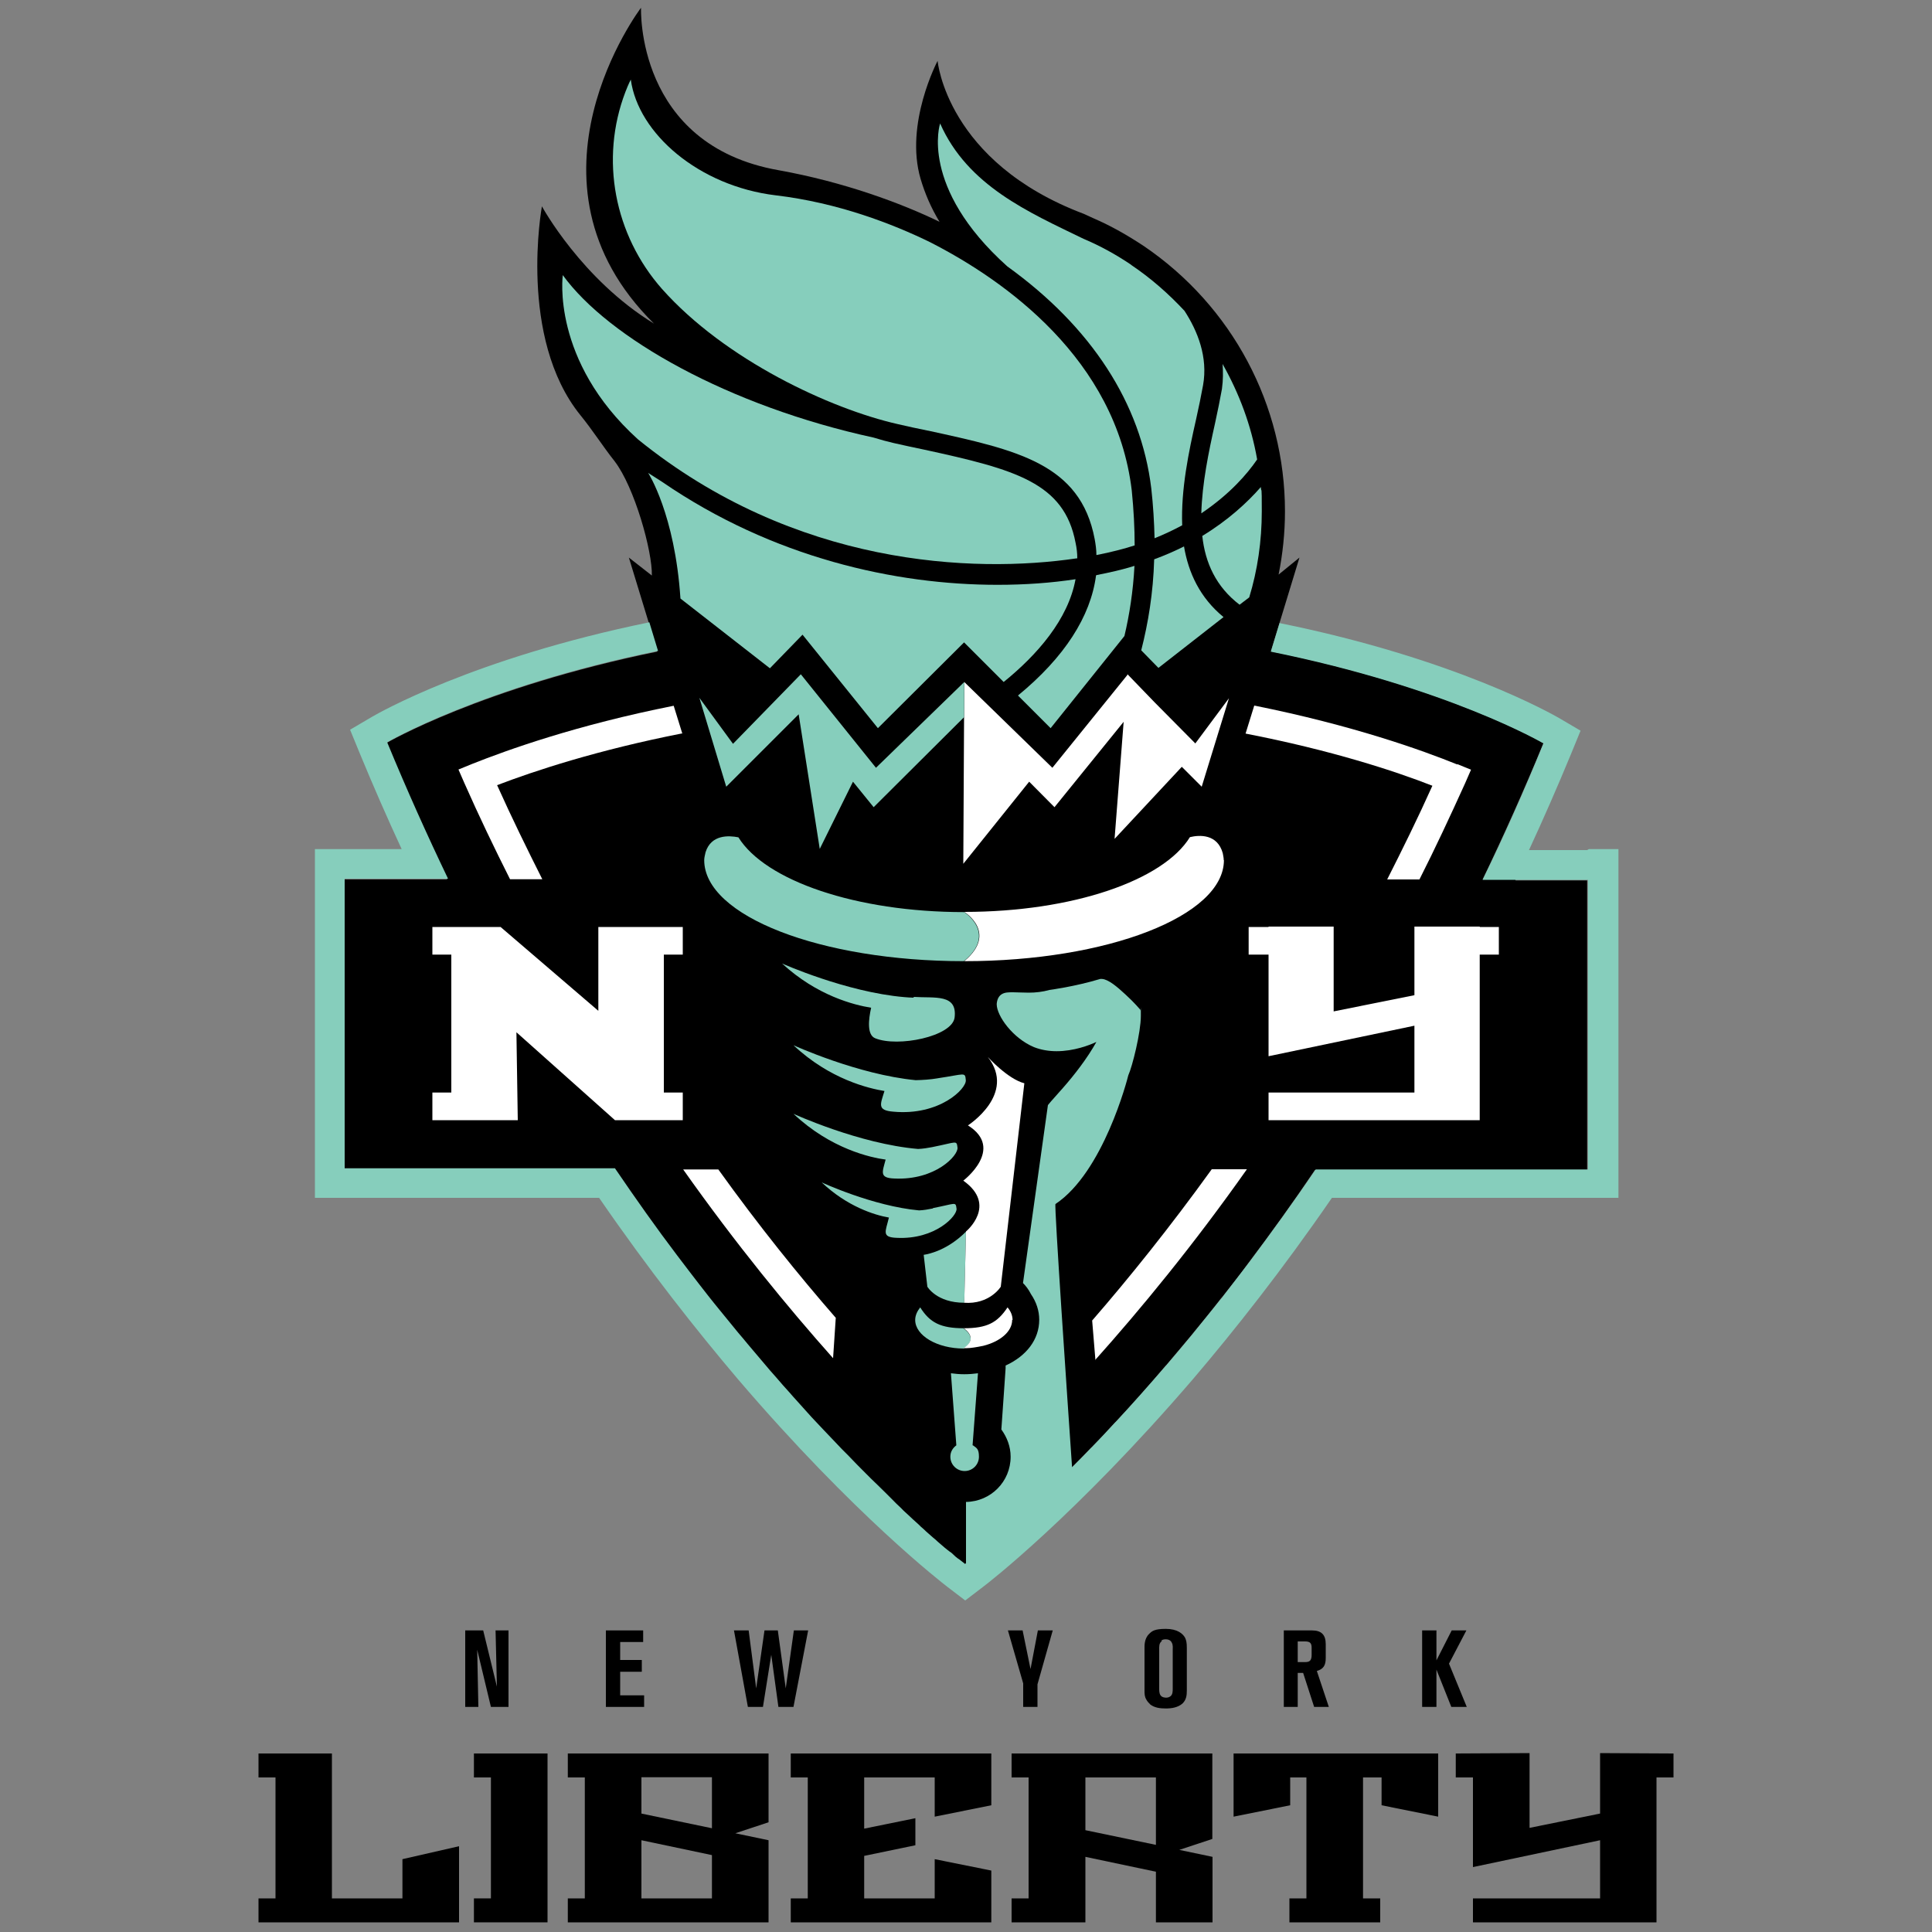 <?xml version="1.0" encoding="UTF-8"?>
<svg id="Layer_1" xmlns="http://www.w3.org/2000/svg" version="1.1" viewBox="0 0 1000 1000">
  <rect x="0" y="0" width="1000" height="1000" fill="#808080" stroke="none"/>
  <!-- Generator: Adobe Illustrator 29.5.1, SVG Export Plug-In . SVG Version: 2.1.0 Build 141)  -->
  <defs>
    <style>
      .st0 {
        fill: #86cebc;
      }

      .st1 {
        fill: #fff;
      }
    </style>
  </defs>
  <g>
    <g>
      <polygon points="247 853.9 254.1 883.5 263.2 883.5 263.2 843.9 256.5 843.9 257.2 873 250.1 843.9 240.8 843.9 240.8 883.5 247.6 883.5 247 853.9"/>
      <polygon points="333.4 877.5 321 877.5 321 865.3 332.2 865.3 332.2 859.2 321 859.2 321 849.9 332.9 849.9 332.9 843.9 313.6 843.9 313.6 883.5 333.4 883.5 333.4 877.5"/>
      <polygon points="418.3 843.9 410.9 843.9 406.7 873.9 402.6 843.9 395.7 843.9 391.4 873.9 387.5 843.9 379.9 843.9 387.1 883.5 394.9 883.5 399.2 856.5 402.9 883.5 410.7 883.5 418.3 843.9"/>
      <polygon points="529.6 883.5 537 883.5 537 871.8 544.9 843.9 537.2 843.9 533.4 863.9 529.3 843.9 521.7 843.9 529.6 871.3 529.6 883.5"/>
      <path d="M595.2,882.1c2.4,1.9,5.3,2.2,8.3,2.2s6.2-.5,8.6-2.6c1.9-1.9,2.2-4.1,2.2-6.7v-22c0-2.8-.3-4-.9-5.3-1.2-2.2-4.1-4.6-10-4.6s-7.2,1.2-8.6,2.6c-2.6,2.4-2.4,6.4-2.4,7.2v22.2c0,1.4,0,3.1.9,4.5.2.5.9,1.5,1.9,2.4v.2ZM601,849.2c.9-.7,1.9-.7,2.4-.7,1.9,0,2.8,1,3.1,1.7.7,1.2.5,2.9.5,3.3v20.5c0,1.4,0,3.1-1.2,4-.9.7-1.9.7-2.2.7s-2.1,0-2.9-1.2c-.7-1-.7-2.4-.7-3.6v-20c0-1.5-.2-3.4,1.4-4.5l-.3-.2Z"/>
      <path d="M671.7,865.9h2.8l5.7,17.6h7.6l-6.2-18.6c3.4-1,4.6-2.9,4.6-6.7v-7.2c0-4.8-2.2-7.1-7.1-7.1h-14.6v39.6h7.2v-17.6ZM671.7,849.6h3.8c2.6,0,3.4.9,3.4,3.3v3.6c0,2.9-.9,3.8-3.4,3.8h-3.8v-10.7Z"/>
      <polygon points="750 861.1 759 843.9 751.4 843.9 743.5 859.4 743.5 843.9 736.1 843.9 736.1 883.5 743.5 883.5 743.5 864.2 751.2 883.5 759.2 883.5 750 861.1"/>
    </g>
    <g>
      <g>
        <path d="M784.3,455.2h-16.9c10.8-22.5,21.3-45.9,31.5-70.6,0,0-49.2-28.9-141.1-47.5l14.8-48.5-10.8,8.8c2.1-10.5,3.3-21.5,3.3-32.7,0-55.1-27.4-106.3-73-137.3-8.3-5.5-17-10.5-26.3-14.5l-4.8-2.2c-71.1-26.8-75.7-79.2-75.7-79.2,0,0-17.2,32.5-8.8,61.1,2.2,7.4,5.3,14.8,9.8,22.2-19.8-9.6-49.4-20.6-83.3-26.7-74.2-13.1-71.2-84.1-71.2-84.1,0,0-68.1,89.7,6.7,163.5-37.5-22.9-58-60.7-58-60.7,0,0-12.6,68,20,108.2,6.2,7.6,11.5,16,17.6,23.7,10.3,13.4,19.6,46.6,19.3,59.2l-11.9-9.3,14.6,47.8v.9c-91,18.6-140.1,47.3-140.1,47.3,10,24.6,20.5,48.2,31.5,70.6h-53.5v149.9h139.9c10.8,16,21.7,31,32.2,45.1,2.2,2.9,4.5,5.9,6.7,8.8,3.1,4.1,6.2,8.1,9.3,12,1.9,2.4,3.8,4.8,5.7,7.1,3.3,4.1,6.5,8.1,9.8,12,1.7,2.1,3.4,4.1,5.2,6.2,2.8,3.3,5.5,6.5,8.3,9.8,2.1,2.6,4.3,5,6.4,7.4,2.2,2.6,4.5,5,6.7,7.6,1.4,1.5,2.8,2.9,4,4.5,3.4,3.8,6.7,7.4,10,11,1.2,1.2,2.2,2.4,3.4,3.6,3.3,3.6,6.5,7.1,9.8,10.3l3.1,3.1c3.1,3.3,6.2,6.4,9.1,9.3l2.8,2.8c2.9,2.8,5.7,5.5,8.3,8.1l2.6,2.6c1.5,1.5,3.1,2.9,4.6,4.5,1,.9,1.9,1.9,2.9,2.8,2.1,1.9,4.1,3.8,6.2,5.7.9.9,1.7,1.5,2.6,2.4,1.7,1.5,3.4,3.1,5,4.5.9.7,1.7,1.4,2.4,2.1,1.4,1.2,2.6,2.2,3.6,3.1.9.7,1.5,1.4,2.4,1.9.7.5,1.4,1,1.9,1.5.9.7,1.7,1.4,2.4,2.1.5.3,1,.7,1.4,1,.3.3.7.5.9.7,1,.9,1.5,1.2,1.5,1.2,0,0,.7-.5,2.1-1.7h.2c.3-.3.9-.7,1.4-1,.9-.7,1.7-1.4,2.8-2.2.3-.3.9-.7,1.2-1,1.2-1,2.6-2.1,4-3.4.2,0,.3-.3.5-.5,1.7-1.4,3.4-3.1,5.5-4.8.3-.2.5-.5.9-.7,2.1-1.9,4.3-3.8,6.7-6,.3-.3.7-.5,1-.9,2.6-2.2,5.2-4.6,7.9-7.4l.5-.5c6-5.5,12.6-11.9,19.6-18.9l.3-.3c3.4-3.4,7.1-7.2,10.8-11s.5-.7.9-.9c3.8-3.8,7.6-7.9,11.5-12.2l.7-.7c8.1-8.6,16.5-18.1,25.3-28.4.3-.3.5-.7.9-1,4.1-4.8,8.4-10,12.7-15.1.5-.7,1.2-1.4,1.7-2.1,4.3-5.2,8.6-10.5,12.9-16,.5-.7,1-1.4,1.7-2.1,4.5-5.7,9.1-11.5,13.6-17.7,11.2-14.8,22.7-30.8,34.2-47.8h140.9v-149.9h-37.7.7Z"/>
        <g>
          <g>
            <path class="st0" d="M567.3,297.9c-2.8,21.2-16.3,42.3-40.4,62.1l16.9,16.9,38.2-47.7c2.6-11,4.5-23.1,5.2-36.3-6,1.9-12.7,3.4-19.8,4.8v.2Z"/>
            <path class="st0" d="M612.9,282.8c-4.8,2.4-9.8,4.6-15.5,6.7-.5,17.4-3.1,33-6.7,47.1l8.9,9.1,33.7-26.3c-12.2-10-18.2-22.9-20.5-36.8v.2Z"/>
          </g>
          <polygon class="st1" points="353.4 479.8 353.4 494.1 343.6 494.1 343.6 565.5 353.4 565.5 353.4 579.8 318.3 579.8 267.3 534.3 268 579.8 223.8 579.8 223.8 565.5 233.6 565.5 233.6 494.1 223.8 494.1 223.8 479.8 259.1 479.8 309.7 523.2 309.7 479.8 353.4 479.8"/>
          <polygon class="st1" points="775.8 479.8 765.9 479.8 765.9 479.6 732.1 479.6 732.1 515.1 690.3 523.5 690.3 479.6 656.6 479.6 656.6 479.8 646.3 479.8 646.3 494.1 656.6 494.1 656.6 546.7 732.1 530.9 732.1 565.5 656.6 565.5 656.6 579.8 765.9 579.8 765.9 579.6 765.9 565.5 765.9 494.1 775.8 494.1 775.8 479.8"/>
          <polygon class="st1" points="636.1 361.4 618.7 384.8 597.7 363.6 583.6 349 583.5 349.2 583.5 349.2 583.5 349.4 544.7 397.4 499.1 353 498.6 447.1 532.7 404.6 545.8 417.8 581.6 373.6 576.9 434.2 611.7 396.9 622 407.2 636.1 361.4"/>
          <polygon class="st0" points="453.4 397.4 414.5 349 379.4 385 362 361.2 375.9 407.2 413.4 369.7 413.4 369.8 424.3 439.4 441.5 404.6 452.2 417.8 499 371.2 499.1 353 453.4 397.4"/>
          <path class="st0" d="M473,516.4c-1.7,0-3.4-.2-5-.3-30.1-2.6-63.2-17.4-63.2-17.4,18.1,16.7,37.3,21.5,46.1,22.9-1.4,6.2-2.2,14.1,2.1,15.8,11.7,4.8,39.8-.9,41.1-10.7,1.5-12.4-10.2-10-21.2-10.7v.3Z"/>
          <path class="st0" d="M485.5,558.1c-4.1.7-7.9.9-11.5,1-30.1-2.9-63.3-18.1-63.3-18.1,18.8,17.7,39.1,22.4,47.1,23.7-2.1,6.9-4,10,4.6,10.7,23.9,2.2,37.9-11.9,37.5-16.3s-.3-3.1-14.5-1Z"/>
          <path class="st0" d="M482.8,593.7c-2.6.5-5.2.9-7.6,1h0c-30.5-2.6-64.5-18.2-64.5-18.2,19.3,18.2,40.1,22.7,47.7,23.7-1.7,6.5-3.4,9.5,4.5,9.8,21.3,1,33.2-12,32.7-16s-.3-2.8-12.9-.3h.2Z"/>
          <path class="st0" d="M482.8,625.5c-2.4.5-4.8.9-7.1,1-23.9-2.2-50.4-14.5-50.4-14.5,13.1,12.4,27.2,16.9,34.8,18.2-1.7,7.2-4,10.2,4,10.5,20.1,1,31.5-11.5,31-15.1-.5-3.8-.3-2.6-12.2-.3v.2Z"/>
          <g>
            <path class="st0" d="M478.1,649.5l1.9,16.5s4.8,8.3,19.1,8.3l.9-36.8c-9.3,9.3-18.6,11.5-21.9,12Z"/>
            <path class="st0" d="M499.1,674.2h0Z"/>
          </g>
        </g>
        <path class="st1" d="M499.1,674.2l.9-36.8s16.5-13.6-1.4-26.3c0,0,21.7-16.5,2.4-28.6,0,0,25.3-16.2,10.3-35.4,0,0,10.3,11.4,18.9,13.6l-12.2,105.3s-5.7,9.3-19.1,8.3"/>
        <path class="st0" d="M499,687.5h0c-12.2,0-17.7-2.9-22.7-10.8-1.5,1.9-2.6,4.1-2.6,6.5,0,8.1,11.4,14.8,25.1,14.8h0c8.1-5.3,0-10.3,0-10.3l.2-.2Z"/>
        <path class="st1" d="M524.1,683.2c0-2.2-.9-4.5-2.6-6.5-5.3,7.9-10.5,10.8-22.7,10.8h0s8.1,5,0,10.3h1.7c1.9,0,5-.5,8.4-1.2,8.8-2.2,15-7.4,15-13.4h.2Z"/>
        <g>
          <path class="st1" d="M566.8,704c23.7-26.5,50.8-59.4,78.6-98.8h-18.2c-21.7,30.1-42.8,56.3-61.9,78.3l1.7,20.6-.2-.2Z"/>
          <path class="st1" d="M432.5,682c-18.9-21.7-39.6-47.3-60.7-76.7h-18.2c27.5,38.9,54.2,71.4,77.6,97.7l1.4-21h0Z"/>
        </g>
        <g>
          <path class="st1" d="M754.3,395.7c-18.2-7.4-54.2-20.3-105.1-30.5l-4.5,14.5c44.4,8.6,77.3,19.4,96.7,27-7.6,16.9-15.5,32.9-23.4,48.5h16.7c8.1-16,15.8-32.5,23.6-49.7l3.1-7.1-7.1-2.9v.2Z"/>
          <path class="st1" d="M353.2,379.8l-4.5-14.5c-50.4,10-86.2,22.9-104.3,30.1l-7.1,2.9,3.1,7.1c7.6,17.2,15.5,33.6,23.6,49.7h16.7c-7.9-15.7-15.8-31.8-23.4-48.7,19.3-7.4,52-18.2,95.8-26.8v.2Z"/>
        </g>
        <g>
          <path class="st0" d="M499,472.1h0c-55.9,0-102.9-16.3-116.8-38.7-5-1-14.1-1.5-17,7.7-.3,1.4-.7,2.8-.7,4.1,0,28.9,60.2,52.3,134.4,52.3h0c17.6-14.5,0-25.5,0-25.5h.2Z"/>
          <path class="st1" d="M633.4,445.2c0-1.2-.3-2.4-.5-3.6-2.8-10-12-9.5-17-8.3-13.8,22.4-60.7,38.7-116.8,38.7,0,0,17.6,10.8,0,25.5h0c74.2,0,134.4-23.4,134.4-52.3h0Z"/>
        </g>
        <path class="st0" d="M822,440h-30.6c7.4-16,14.6-32.4,21.7-49.6l5-12.2-11.4-6.7c-3.1-1.7-53-30.5-144.4-49l-4.5,14.8c91.9,18.6,141.1,47.5,141.1,47.5-10,24.6-20.5,48.2-31.5,70.6h54.5v149.9h-140.9c-11.5,17-23.1,32.9-34.2,47.8-4.6,6-9.1,11.9-13.6,17.7-.5.7-1,1.4-1.7,2.1-4.3,5.5-8.8,10.8-12.9,16-.5.7-1.2,1.4-1.7,2.1-4.3,5.2-8.6,10.3-12.7,15.1-.3.3-.5.7-.9,1-8.8,10.2-17.2,19.6-25.3,28.4l-.7.7c-4,4.3-7.7,8.3-11.5,12.2-.3.3-.5.7-.9.9-3.4,3.6-6.7,6.9-10,10.2-2.4-34.8-9.3-135.8-8.6-136.3,24.8-16.5,37.2-64.5,37.7-66.6,2.1-4.6,6.5-22.2,6.5-30.8s0-1.9-.2-2.8h0v-.3s-3.4-4-7.7-7.9c-4.3-4-8.9-7.9-12.2-8.1h-.9c-13.3,4-26.3,5.7-26.3,5.7h0c-3.6,1-7.2,1.4-10.7,1.4s-5.7-.2-8.1-.2-4.3,0-5.9,1c-1.5.9-2.4,2.6-2.6,5v.2c0,6,8.3,17.6,19.3,22.2,3.8,1.5,7.9,2.1,11.7,2.1,8.9,0,17-3.1,20.6-4.8-4.8,8.6-11.5,17.2-17.4,23.9-3.1,3.6-5.9,6.5-7.7,8.8l-12.9,92.1c1.4,1.4,2.9,3.3,4.1,5.7,2.8,4.1,4.3,8.6,4.3,13.3,0,10.3-6.7,18.8-17.4,23.7v1.4c-.5,6.5-1.4,21.2-2.2,31.7,2.9,4,4.8,8.8,4.8,14.1,0,12.9-10.3,23.2-23.1,23.4v31.8c-.3.2-.5.3-.5.3,0,0-.5-.5-1.5-1.2-.3-.2-.5-.5-.9-.7-.3-.3-.9-.7-1.4-1-.7-.5-1.5-1.2-2.4-2.1s-1.2-1-1.9-1.5-1.5-1.2-2.4-1.9c-1.2-1-2.4-2.1-3.6-3.1-.7-.7-1.5-1.4-2.4-2.1-1.5-1.4-3.3-2.8-5-4.5-.9-.7-1.7-1.5-2.6-2.4-1.9-1.7-4-3.6-6.2-5.7-1-.9-1.9-1.7-2.9-2.8-1.5-1.4-3.1-2.9-4.6-4.5l-2.6-2.6c-2.6-2.6-5.3-5.2-8.3-8.1l-2.8-2.8c-2.9-2.9-6-6-9.1-9.3l-3.1-3.1c-3.1-3.3-6.4-6.7-9.8-10.3-1.2-1.2-2.2-2.4-3.4-3.6-3.3-3.4-6.5-7.2-10-11-1.4-1.5-2.6-2.9-4-4.5-2.2-2.4-4.5-5-6.7-7.6-2.1-2.4-4.3-4.8-6.4-7.4-2.8-3.3-5.5-6.5-8.3-9.8-1.7-2.1-3.4-4.1-5.2-6.2-3.3-4-6.5-7.9-9.8-12-1.9-2.4-3.8-4.6-5.7-7.1-3.1-4-6.2-7.9-9.3-12-2.2-2.9-4.5-5.9-6.7-8.8-10.7-14.1-21.3-29.1-32.2-45.1h-139.9v-149.9h53.5c-10.8-22.5-21.3-45.9-31.5-70.6,0,0,48.9-28.7,140.2-47.3l-4.5-14.8c-90.9,18.6-140.4,47.1-143.5,48.9l-11.4,6.7,5,12.2c7.1,17.2,14.3,33.6,21.7,49.6h-44.9v180.5h147.1c25.8,37.5,50.6,68.8,71.8,93.8,60.6,70.9,106.5,106,108.4,107.5l9.3,7.1,9.3-7.1c1.9-1.4,47.8-36.7,108.6-107.5,21.3-25,46.1-56.3,71.9-93.8h148.3v-180.5h-15.3l-.9.5Z"/>
        <path class="st0" d="M557.6,289c0-2.8-.3-5.3-.9-8.1-5.9-31-31-37.9-78.5-48.2-5-1-10.3-2.2-15.7-3.4-3.1-.7-6.7-1.7-10.3-2.8-74.9-16.3-137.3-51.5-160.9-84.1,0,0-6.2,44.2,38.9,85,81,65.7,173.6,69.5,227.1,61.6h.2Z"/>
        <path class="st0" d="M480.4,222.9c45.8,10,78.8,17,86.2,56.1.5,2.8.9,5.5.9,8.3,7.7-1.5,14.5-3.3,19.8-5,0-8.9-.5-18.4-1.5-28.4-8.1-68-65.7-108.8-104.3-128.5-19.4-9.5-47.8-20.5-80-24.3-39.8-4.8-71.2-32-75-59.9,0,0-1.2,2.2-2.8,6.4-13.3,34.8-5.7,74,18.9,101.9,32.7,36.8,87.2,62.1,122,70,5.3,1.2,10.5,2.4,15.7,3.4h.2Z"/>
        <path class="st0" d="M585.4,137c-7.7-5.2-16-9.8-24.6-13.4-28.4-13.8-59.9-27.4-74.2-59.7,0,0-11,32.9,34.8,74,43.5,31.3,69.2,70.9,74.5,114.9,1,8.9,1.5,17.6,1.7,25.8,5.2-2.1,9.8-4.3,14.3-6.7-.7-18.6,3.4-38.2,7.2-54.9,1.4-6.2,2.6-12.2,3.6-17.6,2.6-14.6-2.8-28-9.6-38.5-8.3-8.9-17.4-16.9-27.5-23.7l-.2-.2Z"/>
        <path class="st0" d="M632.5,201.2c-1,5.5-2.2,11.5-3.6,17.9-3.3,14.8-6.7,31.1-7.1,46.6,14.8-10,23.7-20.3,28.9-27.9-3.1-17.7-9.3-34.2-17.9-49.4.3,4.1.3,8.3-.3,12.7h0Z"/>
        <path class="st0" d="M652.6,252.1c-7.1,8.1-17,17.2-30.3,25.3,1.5,13.9,7.1,26.3,19.3,35.6l5-3.8c4.3-14.1,6.5-29.1,6.5-44.6s-.2-8.4-.5-12.6Z"/>
        <path class="st0" d="M415.3,328.4l39.1,48.5,44.6-44.4h0c0-.2,0,0,0,0h0l20.5,20.5c17.4-14.1,33.4-32.4,37.2-53.2-12.4,1.9-26,2.9-40.4,2.9-52.7,0-116.2-13.9-173.6-53.3l-7.2-4.6s13.8,21.2,16.7,65l46.3,36.1,16.9-17.4.2-.2Z"/>
      </g>
      <path class="st0" d="M503.4,748.1l2.8-37.3c-2.2.3-4.6.5-7.1.5s-4.6-.2-6.9-.5l2.8,37.3c-1.9,1.4-3.1,3.4-3.1,5.9,0,4.1,3.3,7.4,7.4,7.4s7.4-3.3,7.4-7.4-1.2-4.5-3.1-5.9h-.2Z"/>
    </g>
  </g>
  <g>
    <polygon points="866.2 907.6 828.2 907.4 828.2 938.7 791.7 946.1 791.7 907.4 753.5 907.6 753.5 920 762.4 920 762.4 966.4 828.2 952.5 828.2 982.6 762.4 982.6 762.4 995 857.4 995 857.4 995 857.4 920 866.2 920 866.2 907.6"/>
    <path d="M397.8,943.2v-35.6h-103.9v12.4h8.8v62.6h-8.8v12.4h103.9v-42.5l-17.2-3.6,17.2-5.7h0ZM368.5,920v26.3l-36.5-7.6v-18.8h36.5ZM368.5,982.6h-36.5v-30.1l36.5,7.7v22.4Z"/>
    <path d="M627.5,951.8v-44.2h-103.9v12.4h8.8v62.6h-8.8v12.4h38.2v-33.9l36.5,7.7v26.2h29.3v-33.9l-17.2-3.6,17.2-5.7h0ZM561.8,920h36.5v34.9l-36.5-7.6v-27.4h0Z"/>
    <polygon points="245.3 907.6 245.3 920 254.1 920 254.1 982.6 245.3 982.6 245.3 995 283.4 995 283.4 995 283.4 907.6 245.3 907.6"/>
    <polygon points="208.3 982.6 171.8 982.6 171.8 907.6 133.8 907.6 133.8 920 142.6 920 142.6 982.6 133.8 982.6 133.8 995 237.6 995 237.6 995 237.6 955.6 208.3 962.3 208.3 982.6"/>
    <polygon points="409.3 907.6 409.3 907.6 409.3 920 409.3 920 418.1 920 418.1 982.6 409.3 982.6 409.3 982.6 409.3 995 409.3 995 513.1 995 513.1 995 513.1 968.2 483.8 962.3 483.8 982.6 447.3 982.6 447.3 960.6 473.8 955.1 473.8 941.1 447.3 946.5 447.3 920 483.8 920 483.8 940.3 513.1 934.4 513.1 907.6 513.1 907.6 409.3 907.6"/>
    <polygon points="638.5 907.6 638.5 940.3 667.8 934.4 667.8 920 676.2 920 676.2 982.6 667.4 982.6 667.4 995 714.4 995 714.4 982.6 705.5 982.6 705.5 920 715.1 920 715.1 934.4 744.4 940.3 744.4 907.6 638.5 907.6"/>
  </g>
</svg>